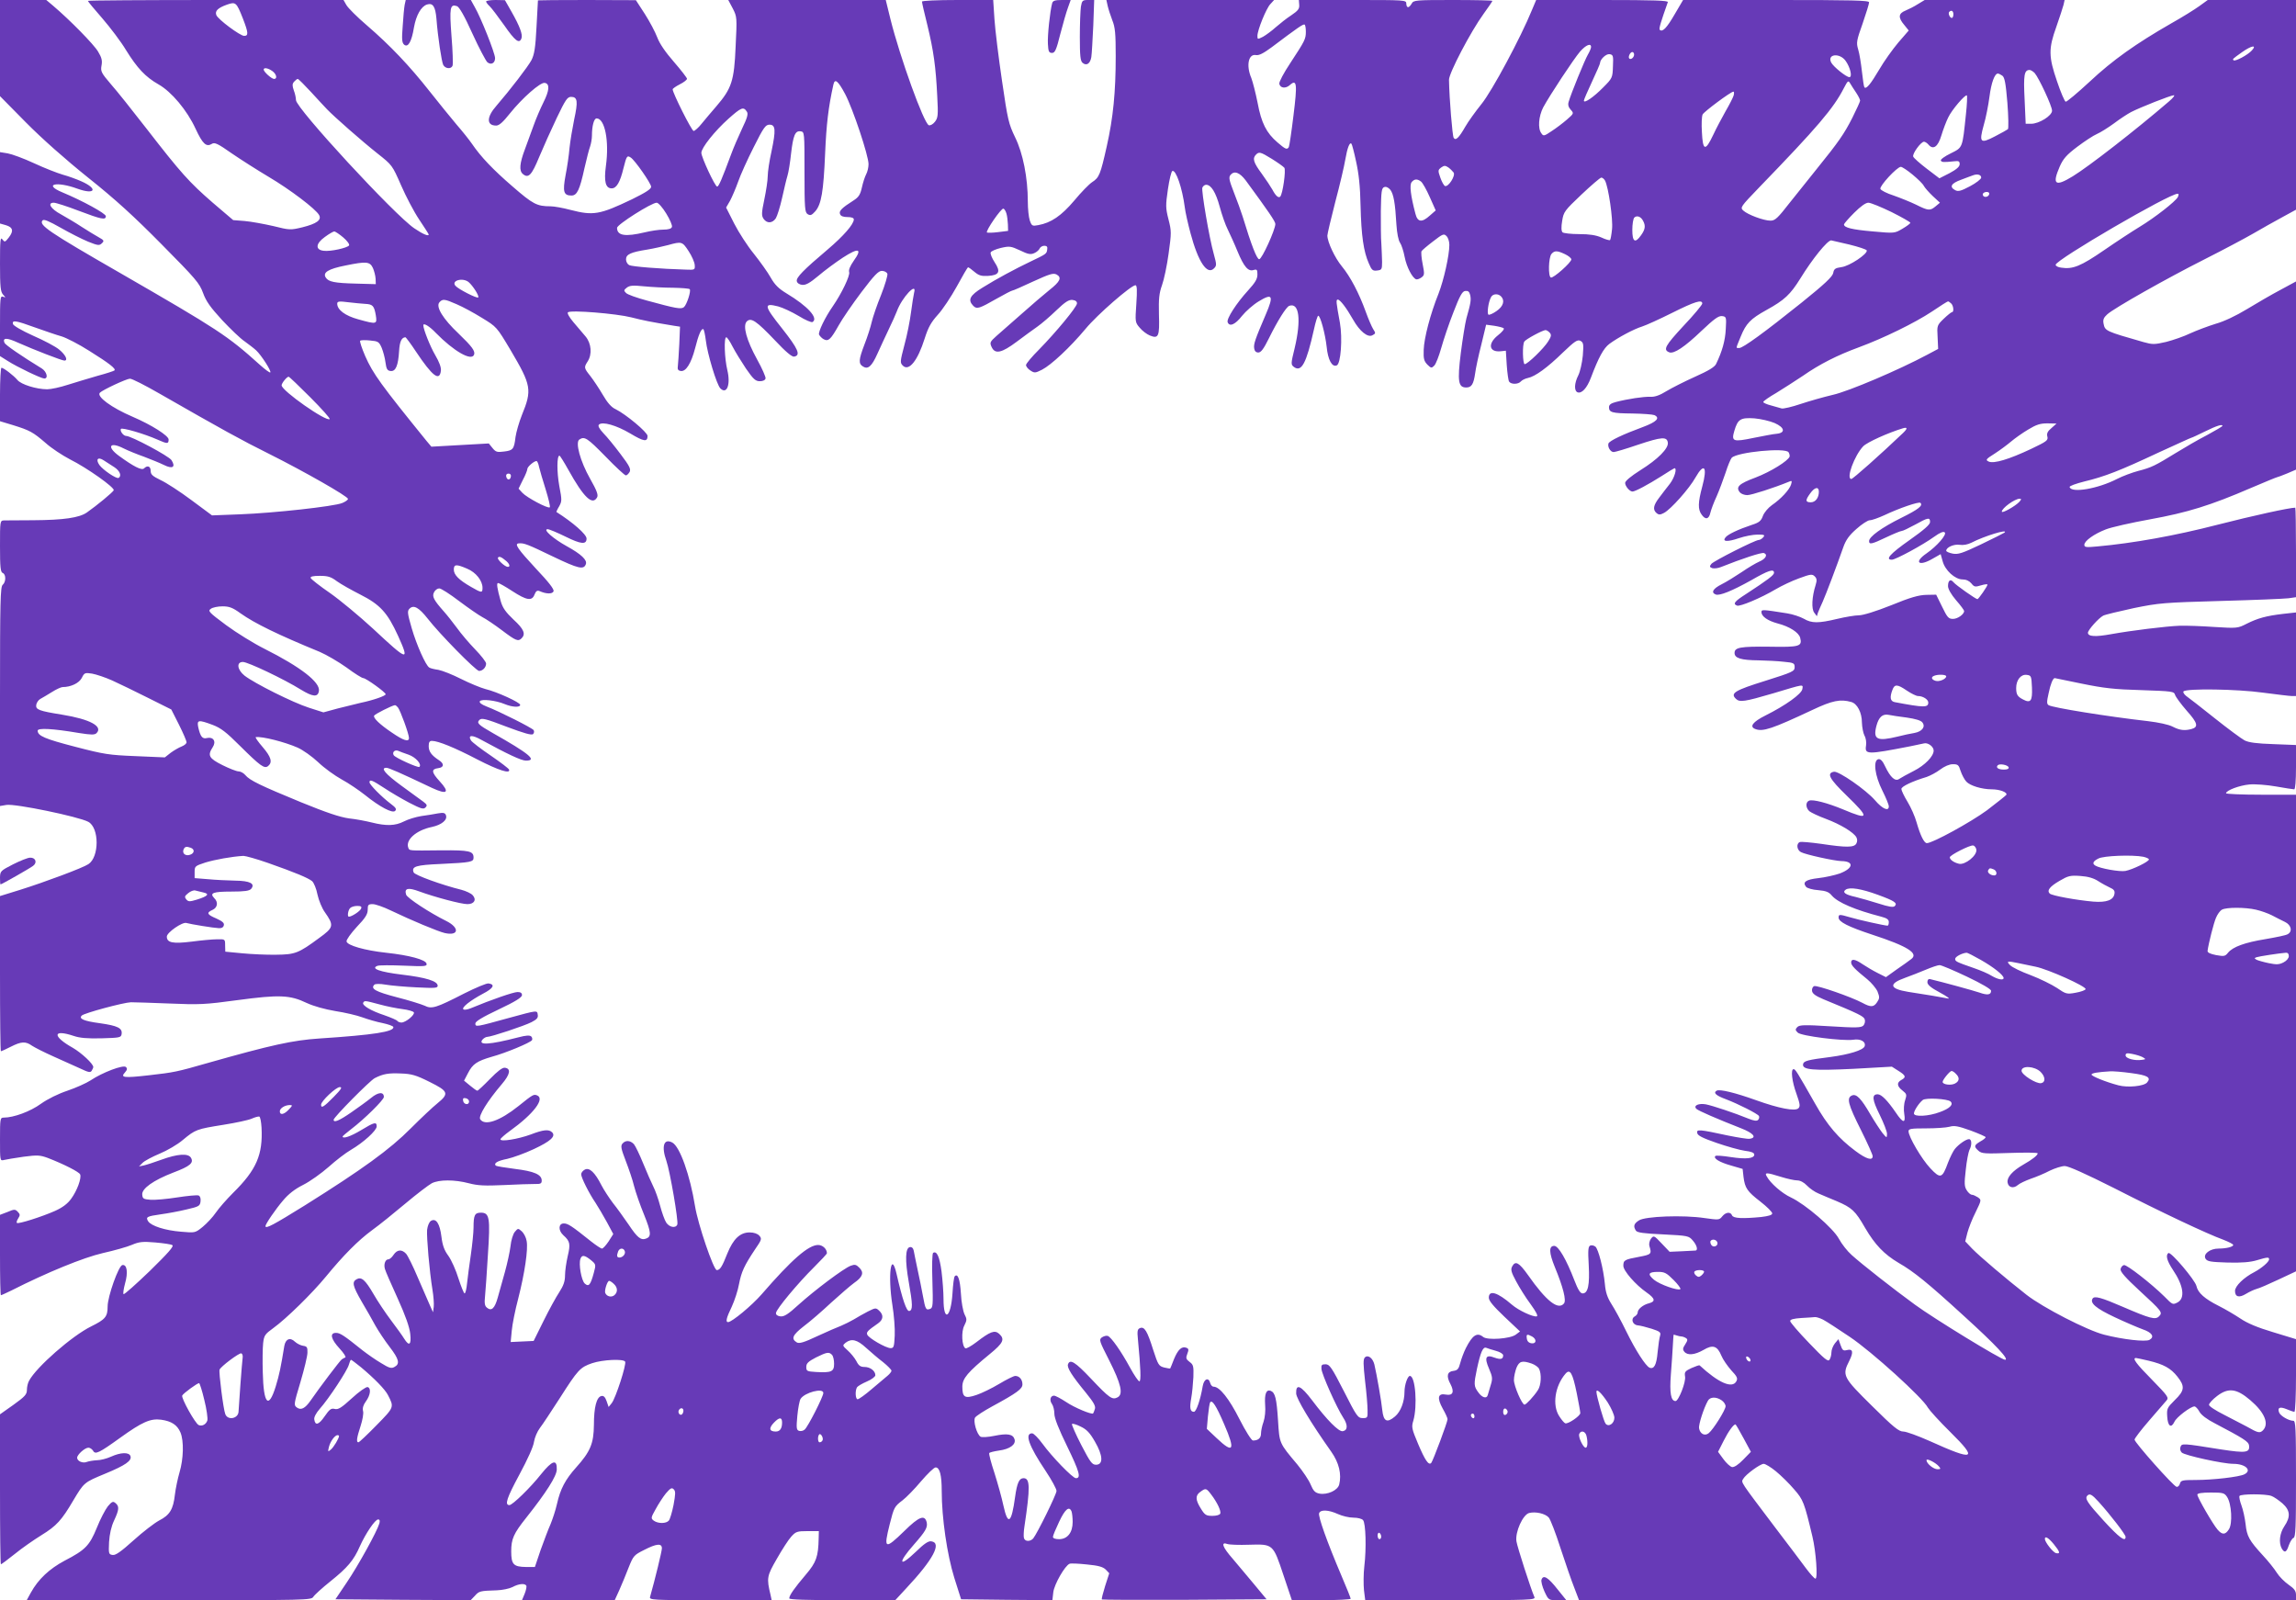 <?xml version="1.0" standalone="no"?>
<!DOCTYPE svg PUBLIC "-//W3C//DTD SVG 20010904//EN"
 "http://www.w3.org/TR/2001/REC-SVG-20010904/DTD/svg10.dtd">
<svg version="1.0" xmlns="http://www.w3.org/2000/svg"
 width="1280pt" height="892pt" viewBox="0 0 1280 892"
 preserveAspectRatio="xMidYMid meet">
<g transform="translate(0,892) scale(0.1,-0.1)"
fill="#673ab7" stroke="none">
<path d="M0 8652 l0 -268 144 -146 c89 -90 221 -207 347 -308 153 -122 256
-216 411 -373 189 -191 210 -215 230 -270 17 -47 41 -80 106 -151 47 -50 103
-104 126 -119 22 -16 51 -38 64 -50 29 -27 86 -116 79 -123 -3 -3 -29 16 -59
43 -181 163 -232 196 -778 511 -402 231 -457 269 -432 294 7 7 36 -5 101 -42
49 -28 118 -63 152 -77 55 -22 63 -23 77 -9 14 13 12 17 -17 33 -18 10 -61 36
-95 58 -33 22 -86 53 -116 70 -58 31 -78 65 -40 65 11 0 74 -20 139 -45 127
-48 151 -53 151 -30 0 15 -132 87 -243 133 -108 45 -32 63 85 20 100 -36 116
0 20 42 -25 11 -71 28 -101 36 -31 9 -103 37 -161 64 -58 27 -124 51 -147 55
l-43 7 0 -199 0 -199 32 -9 c41 -12 45 -33 17 -69 -21 -27 -23 -27 -36 -10
-11 15 -13 -6 -13 -136 0 -130 3 -156 17 -172 16 -18 16 -18 0 -12 -16 6 -17
-8 -17 -162 l0 -169 43 -27 c53 -34 187 -98 204 -98 24 0 13 39 -14 56 -113
69 -203 131 -208 143 -12 29 12 30 75 1 90 -40 245 -100 259 -100 22 0 7 32
-30 62 -19 16 -85 51 -145 77 -64 29 -110 56 -112 65 -5 23 15 20 125 -20 54
-19 120 -42 146 -49 27 -8 97 -44 155 -81 112 -70 150 -100 140 -109 -3 -3
-45 -17 -94 -30 -49 -14 -124 -37 -166 -50 -43 -14 -94 -25 -115 -25 -60 0
-146 27 -166 52 -21 25 -77 68 -89 68 -4 0 -8 -67 -8 -149 l0 -149 73 -22 c93
-29 110 -38 181 -99 32 -29 93 -69 135 -91 98 -49 251 -158 245 -173 -6 -12
-93 -84 -150 -124 -42 -29 -128 -42 -299 -43 -77 0 -150 -1 -162 -1 -23 -1
-23 -3 -23 -144 0 -118 3 -144 15 -149 19 -7 19 -50 0 -66 -13 -11 -15 -92
-15 -623 l0 -610 36 6 c49 8 401 -65 456 -94 62 -33 62 -196 1 -236 -31 -21
-243 -100 -380 -143 l-113 -35 0 -432 c0 -238 2 -433 5 -433 3 0 28 11 55 25
59 30 83 31 118 6 15 -10 70 -38 122 -61 52 -23 119 -53 149 -67 44 -21 55
-23 62 -12 5 8 9 17 9 21 0 18 -66 79 -114 107 -116 65 -113 106 6 66 32 -11
75 -15 154 -13 102 3 109 4 112 24 5 33 -22 46 -120 60 -90 12 -121 25 -102
43 14 14 234 73 274 74 19 0 116 -3 215 -7 165 -7 197 -6 380 19 232 31 291
29 385 -16 39 -18 100 -35 159 -45 53 -8 121 -24 151 -35 30 -11 81 -26 113
-32 32 -7 58 -16 60 -22 5 -26 -108 -44 -413 -64 -149 -10 -267 -36 -620 -136
-174 -50 -189 -53 -330 -69 -140 -16 -160 -13 -134 15 13 15 15 22 6 31 -14
14 -131 -30 -198 -75 -23 -15 -81 -41 -128 -57 -51 -17 -110 -46 -148 -73 -59
-43 -152 -77 -207 -77 -20 0 -21 -5 -21 -121 0 -121 0 -121 23 -115 12 3 61
11 109 18 77 10 91 9 135 -7 90 -35 175 -78 180 -92 8 -21 -17 -90 -50 -135
-20 -28 -48 -49 -90 -68 -72 -32 -206 -75 -213 -67 -3 3 0 14 8 26 11 17 10
23 -3 36 -14 15 -20 15 -57 -1 l-42 -16 0 -224 c0 -123 2 -224 5 -224 3 0 29
12 58 26 199 101 402 184 511 209 63 14 137 35 162 46 40 17 60 19 130 13 45
-4 88 -10 95 -15 10 -6 -25 -45 -125 -143 -77 -74 -143 -133 -147 -130 -4 2 0
29 8 59 18 62 11 108 -15 103 -21 -4 -82 -175 -82 -231 0 -57 -13 -72 -92
-111 -106 -52 -306 -227 -346 -303 -7 -12 -12 -35 -12 -51 0 -25 -11 -37 -75
-83 l-75 -53 0 -418 c0 -230 2 -418 5 -418 3 0 38 26 78 58 39 32 107 79 149
105 83 51 112 83 176 192 61 102 60 101 178 150 114 47 151 73 141 99 -9 22
-55 20 -108 -4 -24 -11 -60 -20 -79 -20 -19 -1 -44 -5 -55 -9 -23 -10 -55 4
-55 23 0 17 43 56 63 56 9 0 20 -8 26 -17 12 -23 34 -12 152 73 121 87 168
108 227 100 58 -8 90 -29 108 -71 20 -48 17 -148 -5 -222 -10 -34 -22 -91 -26
-125 -9 -82 -29 -114 -88 -144 -26 -14 -90 -63 -142 -110 -70 -63 -101 -85
-117 -82 -22 3 -23 7 -20 72 3 45 12 86 28 120 28 60 30 79 8 97 -14 12 -20 9
-43 -18 -14 -18 -42 -71 -61 -119 -41 -100 -64 -124 -180 -184 -84 -45 -146
-102 -188 -178 l-23 -42 793 0 c773 0 793 0 805 19 7 11 50 50 95 86 95 76
130 117 164 195 32 71 85 150 102 150 9 0 11 -7 7 -22 -13 -45 -118 -235 -181
-328 l-64 -95 377 -3 377 -2 24 25 c23 26 29 27 122 30 30 1 69 9 87 18 35 19
69 22 77 8 3 -5 -1 -25 -9 -45 l-15 -36 259 0 258 0 26 57 c14 32 38 89 52
126 26 65 30 69 86 97 70 36 99 38 99 9 0 -16 -39 -176 -66 -271 -5 -17 16
-18 336 -18 l342 0 -6 28 c-23 96 -21 106 35 203 29 51 65 107 80 123 25 28
33 31 91 31 l63 0 -1 -40 c-2 -102 -13 -134 -72 -203 -62 -73 -92 -115 -92
-132 0 -7 98 -10 295 -10 l296 0 61 66 c151 161 200 254 140 262 -16 3 -40
-13 -87 -59 -95 -91 -101 -62 -10 41 65 74 78 96 71 125 -11 43 -43 31 -125
-50 -108 -105 -116 -101 -81 38 24 95 26 99 72 134 20 15 67 63 103 106 36 42
72 77 81 77 23 0 34 -43 34 -131 0 -151 30 -355 70 -484 l38 -120 255 -3 254
-2 5 44 c5 44 65 149 91 159 7 3 51 1 97 -4 63 -6 88 -13 104 -28 l20 -21 -23
-71 c-12 -39 -21 -73 -18 -75 2 -2 210 -3 461 -2 l457 3 -68 82 c-37 45 -92
109 -120 143 -58 66 -69 97 -30 83 12 -4 66 -6 120 -4 135 4 134 5 192 -169
l47 -140 164 0 c90 0 164 4 164 8 0 4 -23 62 -51 127 -80 188 -132 333 -125
350 8 21 52 19 105 -5 24 -11 62 -20 86 -20 24 0 48 -6 54 -14 15 -17 19 -158
7 -257 -5 -42 -5 -102 -2 -133 l7 -56 476 0 c449 0 475 1 467 18 -20 45 -95
278 -100 310 -8 52 36 149 71 158 36 9 89 -3 109 -25 9 -10 39 -87 66 -172 28
-85 62 -184 77 -221 l26 -68 1999 0 1998 0 0 29 c0 22 -9 35 -41 57 -23 16
-53 46 -66 67 -13 21 -48 65 -78 97 -76 83 -89 106 -96 174 -4 34 -14 80 -23
104 -9 24 -14 48 -11 53 8 12 146 12 178 0 14 -5 41 -24 61 -41 44 -39 47 -75
11 -128 -26 -39 -32 -90 -15 -123 16 -28 27 -23 40 17 7 19 18 38 26 41 12 4
14 61 14 329 0 286 -2 324 -15 324 -25 0 -72 27 -79 46 -11 28 4 34 41 19 19
-8 39 -15 44 -15 5 0 9 91 9 203 l0 202 -128 39 c-87 26 -144 50 -182 76 -30
20 -84 52 -120 70 -78 39 -117 73 -125 111 -7 33 -142 192 -156 184 -17 -11
-9 -43 25 -94 59 -87 69 -158 26 -181 -27 -14 -28 -14 -74 33 -72 71 -209 178
-225 175 -9 -2 -17 -12 -19 -23 -2 -14 28 -48 105 -119 126 -116 131 -122 109
-144 -20 -20 -48 -13 -201 53 -120 52 -159 63 -169 46 -16 -25 20 -55 122
-103 59 -28 130 -58 157 -68 53 -18 68 -42 38 -59 -23 -12 -147 2 -253 29 -94
24 -341 151 -432 222 -115 90 -261 214 -303 257 l-39 41 12 48 c7 26 27 78 46
115 33 68 33 68 12 83 -11 7 -26 14 -33 14 -7 0 -20 11 -28 24 -14 21 -15 38
-6 115 5 50 15 99 20 110 15 27 14 61 -2 61 -16 0 -57 -28 -79 -55 -9 -11 -26
-45 -38 -76 -32 -88 -42 -92 -99 -31 -48 51 -121 175 -121 206 0 14 15 16 98
16 53 0 112 4 130 9 27 8 48 4 118 -21 46 -17 84 -34 84 -37 0 -4 -13 -15 -30
-24 -35 -21 -37 -28 -10 -52 18 -16 35 -17 175 -12 85 3 155 2 155 -2 0 -11
-29 -34 -80 -63 -61 -35 -92 -71 -88 -99 4 -29 33 -36 57 -15 10 9 42 24 72
35 30 10 78 30 106 45 29 14 67 26 84 26 20 0 116 -43 273 -122 272 -139 523
-257 609 -288 31 -12 57 -25 57 -30 0 -10 -37 -20 -81 -20 -49 0 -89 -31 -73
-57 10 -15 28 -18 123 -21 78 -2 127 2 163 13 60 18 68 18 68 5 0 -14 -41 -49
-82 -71 -59 -30 -108 -78 -108 -105 0 -34 23 -40 62 -16 18 11 44 23 58 27 14
3 69 27 122 52 l98 46 0 1329 0 1328 -195 0 c-107 0 -195 4 -195 8 0 16 75 44
130 49 30 3 97 -2 148 -11 50 -9 97 -16 102 -16 6 0 10 48 10 124 l0 123 -127
5 c-92 3 -137 9 -160 21 -17 9 -93 65 -167 124 -75 60 -146 115 -159 124 -12
10 -18 21 -14 25 17 17 299 13 442 -7 77 -10 150 -19 162 -19 l23 0 0 233 0
233 -72 -8 c-94 -11 -141 -24 -203 -55 -49 -25 -53 -26 -180 -18 -71 5 -158 8
-192 7 -79 -3 -272 -27 -383 -47 -88 -16 -130 -14 -130 8 1 16 59 81 85 95 11
6 88 24 170 42 142 29 168 31 485 40 184 5 354 12 378 15 l42 6 0 250 c0 137
-2 249 -4 249 -32 0 -234 -44 -433 -95 -236 -61 -471 -103 -670 -121 -63 -6
-73 -5 -73 9 0 22 55 61 120 86 30 12 141 37 246 56 209 38 336 77 563 175 77
33 143 60 146 60 3 0 29 10 56 21 l49 21 0 525 0 524 -87 -47 c-49 -26 -132
-74 -186 -107 -61 -37 -128 -69 -175 -82 -42 -13 -106 -37 -141 -53 -35 -17
-96 -38 -135 -48 -65 -15 -76 -15 -126 -1 -213 61 -215 62 -223 104 -4 21 1
33 21 51 39 35 327 198 545 308 103 52 225 117 270 143 45 26 117 67 160 90
l77 42 0 585 0 584 -246 0 -246 0 -47 -34 c-25 -18 -95 -62 -156 -96 -197
-113 -327 -205 -455 -325 -68 -63 -129 -114 -134 -112 -6 2 -28 53 -48 113
-48 139 -48 183 -4 305 18 52 36 106 40 122 l6 27 -390 0 -390 0 -38 -23 c-20
-13 -52 -29 -69 -36 -40 -16 -42 -39 -7 -80 l25 -31 -58 -67 c-32 -38 -80
-105 -106 -150 -48 -81 -72 -111 -83 -100 -3 3 -9 43 -14 89 -5 45 -14 101
-21 123 -11 37 -9 49 25 144 20 58 36 110 36 118 0 11 -95 13 -519 13 l-518 0
-47 -80 c-44 -76 -68 -101 -83 -86 -6 5 6 44 45 154 3 9 -74 12 -365 12 l-369
0 -24 -57 c-61 -150 -222 -451 -281 -523 -33 -41 -74 -98 -90 -126 -36 -63
-54 -80 -65 -62 -7 11 -24 214 -26 323 -1 36 121 269 193 368 27 37 49 70 49
72 0 3 -99 5 -220 5 -209 0 -220 -1 -230 -20 -6 -11 -15 -20 -20 -20 -6 0 -10
9 -10 20 0 20 -7 20 -299 20 l-300 0 2 -27 c2 -22 -7 -33 -44 -58 -25 -16 -64
-47 -87 -67 -22 -20 -55 -44 -71 -53 -30 -15 -31 -15 -31 5 0 32 49 153 72
177 l21 23 -467 0 -468 0 7 -32 c4 -18 16 -55 26 -81 16 -39 19 -75 19 -200 0
-200 -14 -343 -50 -503 -35 -156 -42 -174 -81 -199 -17 -11 -62 -57 -100 -103
-72 -85 -129 -124 -201 -137 -33 -6 -36 -5 -47 26 -6 17 -11 65 -11 105 0 133
-27 270 -71 359 -36 75 -41 96 -73 315 -19 129 -38 283 -42 343 l-7 107 -198
0 c-118 0 -199 -4 -199 -9 0 -6 13 -64 30 -131 35 -144 47 -233 55 -395 6
-109 4 -122 -13 -144 -11 -14 -26 -22 -34 -19 -28 11 -160 376 -214 592 l-26
106 -439 0 -439 0 25 -47 c24 -47 24 -50 16 -213 -8 -191 -22 -233 -107 -332
-27 -31 -64 -75 -82 -97 -18 -23 -39 -41 -45 -41 -11 0 -117 212 -117 232 0 4
18 17 40 28 22 11 40 25 40 31 0 5 -33 48 -73 94 -48 55 -80 102 -93 137 -11
29 -42 88 -69 130 l-50 77 -272 1 c-150 0 -273 -1 -274 -2 0 -2 -4 -68 -8
-148 -6 -117 -12 -153 -28 -185 -19 -36 -119 -166 -195 -254 -56 -63 -57 -111
-2 -111 17 0 38 19 77 68 68 85 170 175 194 170 29 -5 26 -42 -7 -108 -17 -34
-42 -92 -55 -129 -13 -36 -35 -97 -49 -134 -29 -77 -33 -119 -11 -137 31 -26
49 -7 91 95 23 55 67 153 98 218 49 102 59 117 80 117 36 0 39 -25 17 -126
-10 -49 -22 -120 -26 -159 -3 -38 -13 -107 -22 -152 -17 -92 -11 -113 33 -113
31 0 46 32 72 151 12 52 26 108 32 123 5 15 10 42 10 60 0 53 11 96 26 96 46
0 71 -126 52 -264 -12 -88 -2 -126 32 -126 27 0 47 34 66 113 17 68 20 72 40
59 23 -14 114 -145 114 -163 0 -13 -30 -32 -107 -70 -180 -86 -215 -92 -343
-59 -41 11 -91 20 -111 20 -76 0 -98 12 -211 110 -109 94 -177 165 -228 240
-13 19 -51 67 -85 106 -33 39 -100 122 -150 185 -111 141 -220 256 -349 367
-55 47 -106 98 -115 114 l-16 28 -712 0 c-392 0 -713 -2 -713 -5 0 -3 36 -47
81 -98 44 -51 104 -130 132 -177 62 -100 108 -149 180 -190 73 -41 160 -145
207 -247 40 -86 60 -104 91 -85 15 10 33 2 111 -53 51 -35 144 -94 206 -131
117 -69 264 -180 281 -213 15 -27 -13 -48 -93 -68 -67 -16 -71 -16 -163 7 -53
12 -124 25 -159 28 l-64 5 -115 98 c-130 113 -176 164 -369 413 -76 98 -165
210 -198 247 -54 63 -58 72 -52 104 5 27 1 44 -19 77 -23 40 -159 178 -251
256 l-38 32 -129 0 -129 0 0 -268z m1354 165 c31 -80 32 -97 7 -97 -22 0 -146
92 -155 116 -9 23 9 40 59 58 49 17 53 14 89 -77z m9536 23 c0 -11 -4 -20 -9
-20 -11 0 -22 26 -14 34 12 12 23 5 23 -14z m-3610 -96 c0 -42 -5 -51 -87
-176 -36 -54 -63 -105 -61 -115 5 -25 36 -28 59 -7 39 35 42 7 20 -170 -11
-91 -23 -171 -26 -176 -10 -16 -19 -12 -63 26 -62 53 -90 108 -111 221 -11 55
-27 117 -35 138 -30 70 -16 136 26 128 17 -3 42 10 88 44 146 110 175 130 183
126 4 -2 7 -20 7 -39z m1590 -86 c0 -7 -8 -26 -18 -43 -17 -29 -94 -217 -107
-263 -5 -16 -1 -30 12 -44 18 -20 17 -21 -22 -55 -22 -19 -60 -48 -85 -64 -41
-28 -46 -29 -57 -12 -21 27 -15 95 10 144 38 70 170 270 206 312 33 37 61 48
61 25z m3684 -19 c-22 -25 -93 -63 -102 -55 -6 7 -9 5 47 45 52 37 85 43 55
10z m-3444 -23 c0 -16 -18 -31 -27 -22 -8 8 5 36 17 36 5 0 10 -6 10 -14z
m-118 -66 c-2 -63 -3 -66 -55 -118 -52 -53 -107 -91 -107 -73 0 5 20 52 45
105 25 53 45 100 45 104 0 21 34 53 53 50 20 -3 22 -8 19 -68z m1297 31 c26
-36 39 -91 21 -91 -17 0 -88 57 -101 81 -25 48 47 56 80 10z m-8771 -57 c23
-16 30 -44 10 -44 -14 0 -58 40 -58 52 0 13 24 9 48 -8z m9825 -11 c24 -28 97
-184 97 -210 0 -28 -72 -73 -117 -73 l-30 0 -6 136 c-7 137 -2 164 28 164 6 0
19 -8 28 -17z m-180 -15 c13 -10 19 -43 28 -151 6 -77 7 -142 3 -147 -5 -4
-37 -22 -72 -40 -82 -43 -90 -35 -63 62 12 40 26 112 32 158 10 79 29 130 47
130 5 0 16 -6 25 -12z m-9430 -90 c37 -40 77 -84 90 -97 39 -41 196 -179 282
-247 81 -64 82 -65 131 -177 27 -62 72 -148 101 -191 29 -43 53 -81 53 -83 0
-12 -33 2 -80 34 -109 73 -660 670 -660 715 0 12 -5 36 -12 54 -9 26 -9 36 1
48 8 9 17 16 21 16 4 0 37 -33 73 -72z m2979 -13 c43 -82 130 -342 130 -390 0
-18 -6 -43 -13 -56 -7 -13 -18 -46 -24 -74 -9 -40 -18 -54 -46 -72 -66 -42
-83 -59 -76 -76 4 -12 18 -17 42 -17 23 0 35 -5 35 -13 0 -27 -58 -93 -145
-167 -136 -115 -177 -157 -173 -177 2 -11 14 -19 30 -21 20 -2 42 10 90 50 35
30 96 75 137 102 88 57 110 51 61 -17 -21 -30 -30 -52 -26 -64 6 -19 -42 -119
-91 -190 -44 -63 -82 -143 -77 -158 4 -8 15 -20 26 -26 26 -14 39 -2 84 78 20
36 77 119 126 184 72 95 95 119 114 119 14 0 27 -7 31 -16 3 -8 -13 -62 -35
-118 -23 -56 -46 -124 -52 -150 -6 -27 -24 -84 -41 -127 -32 -84 -34 -106 -8
-122 28 -18 49 1 80 70 17 38 46 100 64 138 19 39 39 84 45 100 28 77 114 168
96 103 -3 -13 -11 -61 -17 -108 -6 -47 -22 -129 -37 -183 -24 -92 -25 -99 -9
-115 34 -34 83 27 122 151 20 63 36 91 73 132 26 28 74 100 106 158 32 59 60
107 63 107 3 0 19 -11 35 -25 25 -21 39 -25 76 -23 63 4 72 23 37 76 -15 23
-25 47 -22 55 3 7 28 18 57 25 48 11 55 10 107 -14 45 -22 59 -24 79 -15 14 6
27 18 30 26 4 8 15 15 26 15 14 0 19 -6 16 -21 -3 -24 -5 -25 -93 -67 -86 -41
-190 -97 -267 -145 -72 -44 -84 -69 -52 -102 20 -20 34 -15 132 41 42 24 81
44 85 44 5 0 57 23 117 51 92 42 112 48 130 39 31 -17 21 -39 -40 -87 -30 -24
-100 -84 -155 -133 -55 -49 -118 -104 -140 -123 -36 -32 -38 -37 -27 -61 19
-42 56 -34 140 29 40 30 92 68 115 84 23 16 71 57 106 91 50 48 70 60 90 58
17 -2 26 -9 25 -20 -2 -21 -117 -160 -211 -256 -40 -40 -73 -79 -73 -87 0 -8
11 -22 24 -30 23 -15 27 -15 65 4 52 27 156 124 243 228 65 79 254 243 278
243 9 0 10 -28 5 -103 -7 -101 -7 -104 19 -134 14 -17 39 -36 56 -43 49 -20
55 -6 51 118 -2 87 1 117 17 162 11 30 28 110 37 177 16 116 16 125 -1 191
-16 63 -16 77 -3 167 8 54 19 100 25 102 20 7 55 -95 69 -202 3 -27 18 -93 32
-145 43 -161 93 -235 131 -196 15 15 15 21 -1 79 -26 92 -70 353 -64 371 4 9
13 16 21 16 28 0 54 -42 76 -123 12 -45 32 -102 45 -127 12 -25 37 -79 54
-121 36 -87 60 -114 90 -104 18 5 21 2 21 -25 0 -25 -12 -45 -52 -89 -65 -71
-121 -158 -114 -177 10 -27 42 -14 80 35 21 26 63 63 93 81 77 47 85 33 40
-72 -60 -140 -69 -166 -65 -190 2 -15 10 -23 23 -23 15 0 30 20 60 81 48 97
95 172 112 179 56 21 68 -77 31 -234 -22 -90 -22 -93 -4 -107 42 -30 69 21
111 209 9 42 20 77 24 77 12 0 39 -101 47 -173 7 -73 30 -115 56 -104 23 8 33
152 18 237 -21 115 -23 130 -12 130 13 0 48 -46 85 -111 37 -66 82 -102 108
-88 19 10 19 12 4 35 -8 13 -27 57 -41 96 -38 105 -86 196 -133 253 -39 47
-81 136 -81 172 0 9 20 94 44 187 25 94 50 200 56 237 11 64 24 98 34 88 3 -2
15 -47 26 -99 15 -67 23 -139 25 -247 4 -167 17 -256 46 -321 16 -38 22 -43
46 -40 26 3 28 6 28 48 -1 25 -2 70 -4 100 -3 30 -3 113 -3 183 2 109 4 129
19 134 10 4 23 -2 34 -15 18 -24 27 -72 34 -195 3 -47 11 -87 20 -100 8 -11
20 -48 26 -80 11 -56 43 -117 64 -124 6 -2 19 3 29 10 18 13 18 19 7 76 -7 34
-9 66 -6 71 3 5 32 30 65 55 53 41 60 44 74 29 9 -8 16 -30 16 -49 0 -59 -31
-196 -60 -271 -46 -114 -81 -249 -83 -314 -2 -50 2 -63 20 -82 21 -21 24 -21
39 -6 9 9 26 53 39 99 13 46 43 136 68 199 35 91 49 116 65 118 16 2 23 -3 28
-22 6 -27 4 -44 -21 -131 -7 -27 -21 -114 -31 -192 -20 -160 -14 -193 30 -193
30 0 41 18 50 80 3 25 18 96 34 158 l27 112 45 -6 c25 -4 49 -10 53 -14 5 -4
-10 -22 -32 -39 -59 -47 -50 -96 16 -89 l28 3 5 -80 c3 -44 9 -86 13 -92 11
-17 52 -16 66 1 6 7 24 16 39 19 40 8 108 57 195 142 67 64 81 73 98 65 17
-10 18 -18 13 -83 -4 -40 -15 -89 -25 -109 -23 -45 -24 -87 -4 -95 23 -8 52
23 74 81 43 114 71 165 103 189 49 36 137 83 183 97 22 7 97 41 167 76 126 63
168 76 168 52 0 -7 -47 -64 -105 -125 -102 -110 -115 -133 -79 -147 26 -10 86
30 179 119 71 67 95 85 115 83 24 -3 25 -5 21 -73 -3 -63 -20 -124 -54 -194
-8 -17 -43 -38 -117 -71 -58 -26 -129 -62 -159 -80 -37 -23 -64 -33 -90 -32
-37 2 -128 -12 -193 -29 -27 -7 -38 -15 -38 -29 0 -29 17 -34 130 -35 58 -1
113 -5 123 -9 34 -16 12 -38 -63 -66 -114 -42 -187 -77 -193 -92 -6 -19 11
-48 29 -48 8 0 69 18 136 41 132 44 161 46 166 12 5 -32 -55 -93 -153 -154
-52 -33 -85 -60 -85 -71 0 -18 25 -48 41 -48 15 0 88 39 162 86 37 24 70 44
72 44 16 0 0 -53 -25 -86 -17 -21 -44 -57 -60 -78 -33 -43 -37 -67 -15 -86 13
-11 21 -10 42 1 38 20 141 136 175 197 49 86 68 61 38 -50 -24 -89 -25 -127
-4 -156 21 -31 41 -27 49 9 4 17 19 58 35 92 15 34 37 94 50 132 12 39 28 76
34 83 30 32 300 58 317 31 5 -8 7 -18 6 -24 -8 -24 -106 -85 -190 -117 -94
-35 -112 -53 -87 -83 7 -8 25 -15 41 -15 23 0 150 41 233 75 16 7 17 5 11 -16
-9 -29 -56 -80 -107 -115 -21 -15 -43 -41 -50 -60 -10 -28 -21 -37 -62 -50
-75 -25 -132 -52 -146 -69 -21 -25 10 -27 74 -5 33 11 79 20 104 20 38 0 43
-2 32 -15 -7 -8 -18 -15 -25 -15 -20 0 -249 -116 -264 -133 -11 -14 -11 -18 4
-24 10 -3 32 -1 49 6 118 47 227 83 240 78 23 -9 9 -33 -27 -48 -18 -8 -61
-33 -97 -58 -36 -24 -86 -55 -112 -68 -48 -24 -61 -46 -33 -57 22 -8 89 19
197 79 97 56 128 66 128 42 0 -13 -33 -38 -157 -119 -64 -41 -74 -54 -49 -64
17 -6 132 42 215 91 32 19 91 47 130 61 65 24 74 25 88 11 12 -12 13 -22 5
-48 -21 -66 -24 -133 -8 -154 l15 -20 6 20 c4 11 16 38 26 60 18 40 79 201
115 304 14 40 32 66 73 102 30 27 64 49 75 49 12 0 48 13 81 28 82 39 193 77
201 69 16 -15 -10 -36 -107 -84 -109 -54 -179 -105 -179 -129 0 -21 14 -18 96
21 40 19 79 35 85 35 7 0 40 16 75 35 72 40 84 43 84 15 0 -14 -34 -44 -115
-101 -108 -76 -137 -109 -98 -109 21 0 174 83 236 128 33 24 52 31 59 24 12
-12 -43 -76 -102 -117 -73 -50 -43 -75 35 -29 l44 25 11 -39 c13 -51 69 -102
111 -102 20 0 37 -8 49 -22 16 -20 21 -21 54 -11 20 6 36 8 36 4 0 -9 -50 -81
-56 -81 -9 0 -120 78 -133 94 -17 21 -31 11 -31 -21 0 -16 17 -46 45 -79 25
-28 45 -56 45 -60 0 -18 -36 -44 -62 -44 -25 0 -32 8 -61 68 l-33 67 -55 -1
c-42 -1 -89 -14 -196 -58 -85 -34 -157 -56 -180 -56 -21 0 -75 -9 -121 -20
-105 -25 -142 -25 -186 1 -20 11 -61 25 -93 30 -139 22 -143 22 -143 7 0 -24
34 -48 89 -63 67 -17 120 -51 127 -81 12 -47 -4 -52 -169 -49 -166 2 -197 -4
-197 -35 0 -29 36 -40 133 -41 45 -1 109 -4 142 -8 55 -5 60 -8 60 -30 0 -23
-11 -28 -163 -76 -170 -53 -197 -69 -165 -100 21 -21 48 -17 208 30 177 53
167 52 163 24 -4 -27 -93 -91 -205 -147 -72 -36 -92 -63 -57 -76 42 -16 93 1
319 107 110 52 155 61 215 44 34 -9 60 -59 60 -115 1 -26 7 -58 14 -72 8 -13
12 -38 9 -56 -8 -51 6 -51 247 -4 30 6 64 13 76 16 22 6 54 -18 54 -40 0 -32
-49 -82 -110 -113 -36 -18 -73 -39 -82 -45 -22 -16 -49 8 -78 69 -14 31 -26
43 -38 41 -31 -6 -20 -92 22 -175 20 -40 36 -79 36 -88 0 -30 -36 -14 -77 34
-50 58 -203 164 -229 159 -42 -8 -26 -39 70 -132 131 -127 128 -140 -19 -78
-87 36 -167 57 -189 49 -21 -8 -20 -40 1 -59 10 -8 52 -28 93 -43 80 -30 153
-74 169 -102 6 -11 6 -24 0 -35 -12 -23 -56 -23 -196 -2 -58 8 -112 13 -119
10 -21 -8 -17 -44 6 -56 26 -14 186 -49 225 -50 73 -1 68 -40 -8 -69 -29 -10
-83 -22 -120 -26 -70 -8 -90 -22 -68 -49 6 -7 36 -16 67 -18 44 -4 60 -10 77
-31 33 -38 128 -79 275 -117 31 -8 42 -16 42 -30 0 -11 -3 -20 -7 -20 -16 0
-160 32 -207 46 -62 18 -66 18 -66 -1 0 -24 54 -51 187 -95 199 -65 262 -105
217 -137 -10 -8 -46 -34 -80 -57 l-60 -43 -46 23 c-26 13 -63 35 -84 49 -42
29 -64 32 -64 10 0 -17 22 -39 90 -94 23 -19 49 -50 57 -68 12 -31 12 -38 -2
-59 -19 -29 -35 -30 -83 -4 -62 33 -252 99 -268 93 -8 -3 -14 -15 -12 -27 2
-15 20 -28 63 -46 202 -83 225 -95 231 -113 3 -11 0 -25 -8 -34 -13 -12 -40
-13 -184 -4 -144 9 -171 8 -184 -4 -12 -13 -12 -17 2 -31 18 -19 251 -48 309
-40 42 7 73 -11 64 -37 -9 -21 -85 -45 -190 -59 -127 -16 -150 -22 -153 -40
-6 -32 55 -37 282 -26 l213 12 36 -23 c42 -26 45 -36 17 -51 -27 -15 -25 -35
6 -59 24 -19 25 -23 15 -54 -7 -19 -9 -53 -5 -76 9 -55 -7 -53 -47 7 -46 67
-80 102 -101 102 -34 0 -31 -30 11 -114 22 -45 41 -93 41 -107 -1 -24 -1 -24
-26 6 -13 17 -44 64 -68 105 -50 86 -76 113 -100 104 -33 -13 -25 -47 50 -196
35 -70 64 -135 64 -143 0 -27 -36 -16 -96 29 -94 70 -157 143 -225 264 -103
181 -110 192 -120 192 -17 0 -9 -69 16 -137 20 -57 22 -70 11 -81 -18 -18
-108 -1 -236 45 -117 42 -204 63 -220 53 -20 -12 -4 -27 53 -48 68 -26 175
-80 183 -93 3 -6 1 -16 -5 -22 -7 -7 -23 -5 -53 7 -78 32 -202 73 -238 80 -41
7 -71 -7 -53 -25 11 -11 118 -57 248 -108 70 -27 92 -53 49 -59 -11 -2 -65 7
-120 18 -162 35 -177 36 -172 14 2 -14 30 -28 108 -55 58 -20 129 -40 158 -44
35 -4 52 -11 52 -21 0 -22 -45 -27 -131 -14 -44 7 -83 10 -86 6 -13 -13 23
-35 87 -53 l65 -19 5 -45 c8 -62 20 -80 95 -138 36 -28 65 -57 65 -65 0 -9
-20 -15 -61 -20 -104 -10 -156 -8 -163 9 -8 21 -35 19 -55 -6 -16 -20 -20 -20
-98 -9 -119 18 -331 10 -366 -13 -28 -18 -33 -32 -17 -57 7 -11 43 -16 152
-21 138 -7 143 -8 165 -34 23 -26 30 -54 16 -56 -5 0 -39 -2 -77 -4 l-68 -3
-44 46 c-43 46 -45 46 -60 27 -8 -11 -12 -29 -9 -40 14 -45 12 -48 -57 -61
-82 -15 -88 -19 -88 -50 0 -28 68 -106 130 -149 47 -33 51 -50 13 -60 -33 -8
-63 -33 -63 -51 0 -7 -7 -17 -16 -22 -24 -13 -13 -47 16 -50 14 -1 49 -10 78
-19 46 -15 52 -20 47 -38 -4 -11 -10 -53 -14 -93 -6 -71 -20 -96 -45 -86 -22
10 -78 97 -129 201 -29 60 -67 129 -84 155 -22 35 -32 64 -36 111 -8 84 -36
194 -53 208 -8 6 -20 9 -28 6 -12 -5 -14 -24 -9 -109 6 -111 -4 -158 -34 -158
-13 0 -26 21 -46 73 -45 117 -89 192 -112 192 -31 0 -30 -37 3 -118 47 -114
65 -186 51 -203 -32 -39 -98 12 -201 159 -50 70 -70 81 -88 47 -9 -17 -5 -32
22 -82 18 -34 54 -92 81 -128 31 -43 43 -66 34 -68 -21 -4 -101 33 -138 65
-81 70 -129 84 -129 39 0 -17 25 -47 87 -106 l87 -82 -24 -18 c-31 -23 -157
-32 -181 -13 -34 28 -60 11 -97 -62 -11 -22 -25 -59 -31 -82 -9 -35 -16 -42
-39 -45 -34 -4 -40 -29 -16 -73 23 -44 14 -66 -25 -59 -45 9 -51 -18 -18 -78
15 -26 27 -53 27 -59 0 -16 -81 -232 -91 -244 -14 -15 -34 13 -74 108 -34 81
-37 92 -26 127 24 82 12 250 -19 250 -13 0 -30 -51 -30 -87 0 -57 -21 -112
-53 -139 -45 -38 -64 -28 -71 36 -4 45 -31 199 -44 254 -9 36 -36 56 -53 39
-10 -10 -9 -39 1 -130 8 -65 14 -138 14 -163 1 -43 0 -45 -27 -45 -27 0 -34
10 -105 150 -68 133 -80 150 -102 150 -21 0 -25 -4 -23 -26 2 -30 85 -216 121
-271 27 -41 26 -71 -2 -76 -22 -5 -89 63 -171 172 -63 83 -91 96 -89 38 2 -30
80 -161 196 -325 43 -61 58 -125 44 -182 -8 -33 -66 -59 -110 -51 -25 5 -34
15 -49 50 -10 25 -44 75 -75 113 -101 120 -99 116 -107 243 -8 125 -16 157
-41 167 -25 9 -35 -17 -31 -78 3 -32 -1 -71 -9 -95 -8 -21 -14 -51 -14 -65 0
-26 -16 -39 -45 -39 -8 0 -42 54 -75 119 -58 115 -111 181 -144 181 -8 0 -16
9 -19 20 -9 35 -35 24 -42 -17 -13 -77 -36 -143 -49 -143 -21 0 -25 21 -15 76
5 27 10 80 12 117 2 61 0 70 -21 85 -20 15 -22 22 -13 45 9 23 8 29 -5 34 -26
10 -47 -10 -69 -63 -10 -27 -20 -50 -21 -52 -1 -2 -16 1 -34 5 -30 8 -34 15
-61 98 -33 106 -49 131 -73 122 -15 -6 -17 -16 -12 -65 15 -157 18 -232 8
-232 -6 0 -29 34 -52 76 -50 92 -105 170 -124 177 -8 3 -22 -1 -33 -8 -17 -13
-15 -19 40 -127 67 -132 80 -190 48 -207 -30 -16 -45 -6 -149 104 -88 93 -117
111 -128 80 -7 -18 21 -63 100 -159 43 -53 55 -74 50 -90 -4 -12 -8 -23 -10
-25 -7 -8 -104 32 -151 64 -29 19 -59 35 -67 35 -20 0 -27 -25 -11 -47 7 -10
13 -34 13 -54 0 -24 24 -85 72 -183 68 -140 78 -176 48 -176 -18 0 -135 121
-187 193 -23 31 -48 57 -57 57 -43 0 -19 -69 75 -209 34 -51 61 -101 61 -112
0 -19 -107 -236 -130 -265 -17 -19 -48 -18 -52 4 -2 9 -1 37 3 62 33 220 32
270 -5 270 -24 0 -36 -26 -47 -105 -20 -147 -40 -162 -65 -48 -9 43 -32 125
-50 182 -19 57 -32 107 -29 111 2 4 27 10 54 14 61 8 96 34 87 63 -9 29 -40
34 -113 19 -34 -7 -68 -9 -76 -5 -21 12 -43 88 -31 107 6 9 49 37 95 62 140
76 169 98 169 123 0 27 -17 47 -40 47 -9 0 -49 -20 -89 -44 -40 -24 -97 -52
-127 -62 -65 -22 -79 -14 -79 46 0 46 30 81 153 182 76 62 85 83 52 113 -25
22 -49 13 -127 -47 -29 -22 -56 -37 -61 -34 -20 12 -24 94 -6 127 15 30 15 36
1 63 -8 17 -18 69 -20 115 -5 79 -17 114 -34 97 -5 -4 -10 -47 -13 -96 -9
-138 -50 -163 -50 -31 0 36 -5 104 -11 153 -11 82 -26 117 -47 104 -5 -3 -7
-72 -4 -155 4 -135 3 -151 -12 -157 -24 -9 -27 -4 -41 73 -7 37 -20 104 -30
148 -9 44 -19 90 -21 103 -3 15 -11 22 -22 20 -25 -5 -27 -73 -6 -193 23 -129
23 -159 3 -163 -15 -3 -38 63 -71 208 -31 133 -49 -11 -23 -175 9 -55 15 -131
13 -170 -3 -62 -5 -70 -23 -70 -26 0 -123 56 -130 75 -6 14 1 22 60 63 30 21
32 47 6 71 -18 17 -21 16 -63 -5 -23 -12 -59 -32 -78 -44 -19 -11 -51 -27 -70
-35 -19 -7 -79 -33 -133 -58 -76 -36 -102 -43 -115 -35 -33 20 -24 41 39 90
35 26 103 85 152 131 50 45 107 95 128 110 49 34 57 58 30 85 -18 18 -25 20
-49 11 -39 -15 -199 -135 -290 -217 -58 -53 -80 -67 -101 -65 -17 2 -26 9 -25
19 2 22 123 167 212 255 39 39 72 74 72 78 0 24 -24 46 -49 46 -54 0 -147 -81
-315 -275 -55 -63 -166 -155 -187 -155 -15 0 -10 23 21 87 16 35 34 91 40 125
13 68 29 103 89 193 38 55 39 60 24 77 -10 11 -30 18 -54 18 -53 0 -91 -36
-124 -117 -29 -74 -41 -93 -59 -93 -18 0 -105 256 -121 355 -28 174 -85 334
-127 356 -47 25 -62 -20 -33 -102 20 -57 68 -336 61 -355 -9 -22 -44 -16 -62
11 -9 14 -24 56 -34 94 -10 38 -27 86 -38 107 -11 22 -36 79 -56 128 -20 49
-43 97 -52 108 -21 22 -47 23 -64 3 -11 -13 -7 -30 18 -95 17 -44 39 -108 47
-142 9 -35 34 -107 56 -160 39 -97 41 -121 12 -132 -30 -12 -50 5 -98 77 -27
39 -66 94 -88 121 -21 28 -50 72 -64 99 -36 71 -67 101 -93 87 -11 -6 -20 -17
-20 -26 0 -18 43 -105 80 -159 14 -22 43 -70 63 -107 l36 -67 -26 -41 c-15
-22 -31 -40 -37 -40 -6 0 -33 18 -61 40 -110 88 -129 100 -152 100 -30 0 -32
-39 -2 -66 37 -33 40 -49 24 -116 -8 -35 -15 -83 -15 -107 0 -33 -8 -57 -32
-94 -18 -27 -58 -100 -88 -161 l-55 -111 -64 -3 -64 -3 6 63 c3 35 19 115 36
179 36 141 56 275 47 321 -3 20 -16 44 -27 54 -21 18 -21 18 -39 -3 -10 -12
-21 -48 -24 -80 -4 -32 -18 -96 -31 -143 -13 -47 -31 -111 -40 -143 -17 -61
-35 -78 -61 -56 -12 10 -14 25 -10 63 3 28 10 132 16 231 14 207 9 235 -39
235 -34 0 -41 -13 -41 -82 0 -28 -7 -96 -15 -152 -8 -55 -18 -127 -21 -158 -3
-32 -9 -58 -14 -58 -4 0 -19 37 -34 83 -14 46 -39 102 -56 126 -23 31 -33 58
-39 107 -9 73 -30 106 -59 88 -10 -7 -18 -27 -21 -50 -3 -42 13 -230 30 -334
6 -36 9 -78 7 -95 l-4 -30 -18 40 c-10 22 -40 91 -67 154 -26 62 -56 122 -65
132 -24 26 -50 24 -70 -6 -9 -14 -22 -25 -29 -25 -17 0 -27 -28 -19 -54 3 -12
35 -85 71 -164 44 -97 66 -160 70 -197 7 -62 -6 -72 -34 -27 -9 15 -42 61 -73
102 -31 41 -75 107 -98 147 -46 79 -67 97 -94 82 -27 -15 -22 -37 28 -124 26
-44 61 -105 77 -135 17 -30 52 -83 79 -118 53 -69 59 -95 27 -112 -17 -10 -30
-6 -75 22 -31 18 -76 50 -102 70 -106 85 -126 98 -149 98 -36 0 -29 -34 20
-87 23 -25 38 -48 32 -50 -5 -2 -15 -7 -20 -11 -10 -7 -123 -156 -174 -230
-30 -43 -53 -55 -76 -38 -18 13 -17 19 20 142 21 71 39 145 39 164 1 30 -3 35
-24 38 -14 2 -34 12 -46 23 -27 26 -52 15 -59 -24 -19 -117 -28 -161 -48 -226
-40 -129 -68 -98 -72 78 -2 64 -1 137 2 164 5 43 10 50 57 84 72 52 216 193
294 288 97 118 178 200 257 258 39 28 122 95 185 148 63 53 129 103 147 113
41 21 127 21 207 0 49 -13 88 -15 196 -10 74 4 152 6 173 6 31 -1 37 3 37 19
0 34 -43 52 -149 65 -55 7 -103 15 -107 18 -13 14 9 27 64 38 31 7 98 31 149
55 92 43 123 71 101 93 -18 18 -49 15 -119 -12 -71 -26 -169 -42 -169 -27 0 5
24 26 53 47 131 94 197 180 151 198 -19 7 -22 6 -104 -60 -104 -83 -188 -112
-213 -73 -11 18 40 101 121 196 46 54 52 86 17 91 -14 2 -40 -18 -84 -63 -35
-36 -66 -65 -70 -65 -4 0 -22 13 -40 28 l-34 28 22 42 c26 51 50 67 132 91 78
21 217 79 225 93 3 5 1 15 -4 20 -8 8 -29 7 -74 -5 -159 -41 -225 -45 -198
-12 7 8 19 15 26 15 22 0 206 61 247 82 29 15 38 24 35 41 -4 26 2 27 -163
-18 -181 -50 -185 -51 -185 -30 0 11 39 35 130 78 93 44 130 67 130 80 0 12
-8 17 -25 17 -22 0 -147 -43 -262 -91 -18 -7 -36 -10 -40 -5 -10 10 37 48 110
87 58 30 69 51 31 57 -11 2 -72 -24 -136 -56 -158 -81 -181 -88 -221 -68 -18
8 -88 30 -155 47 -118 31 -148 47 -125 70 5 5 30 6 64 0 29 -5 107 -12 172
-15 102 -5 117 -4 117 9 0 26 -65 46 -199 62 -124 15 -176 34 -137 49 10 4 76
4 148 1 117 -5 129 -4 126 11 -4 22 -95 47 -225 61 -120 13 -217 41 -221 63
-2 9 24 45 57 81 48 50 61 71 61 96 0 27 3 31 28 31 15 0 61 -16 102 -36 115
-55 261 -116 299 -125 79 -18 85 29 9 67 -93 46 -218 128 -224 147 -11 36 11
41 73 18 87 -32 234 -71 269 -71 38 0 52 25 29 50 -9 10 -37 23 -63 30 -109
27 -261 82 -266 97 -13 33 12 41 152 47 167 8 182 11 182 35 0 37 -23 42 -177
41 -189 -2 -180 -3 -187 15 -16 43 44 97 131 115 56 12 89 40 79 66 -5 13 -14
15 -44 10 -20 -4 -62 -11 -93 -15 -31 -5 -74 -18 -97 -30 -49 -25 -99 -26
-179 -6 -32 8 -89 19 -128 23 -50 7 -125 32 -267 90 -226 93 -286 122 -310
151 -10 12 -27 21 -38 21 -11 0 -52 16 -90 35 -76 38 -84 54 -54 100 21 32 3
59 -32 51 -26 -7 -37 8 -49 61 -8 40 1 42 81 12 45 -17 75 -40 150 -115 116
-115 138 -131 159 -114 25 21 17 50 -31 106 -26 30 -43 55 -38 55 36 5 161
-27 232 -58 30 -13 82 -50 116 -82 33 -32 93 -75 131 -96 39 -21 96 -60 129
-86 83 -67 155 -105 169 -89 9 9 4 18 -23 38 -52 39 -120 108 -120 121 0 18
14 13 81 -31 36 -24 99 -61 141 -83 64 -33 79 -38 90 -26 11 11 9 16 -12 32
-14 10 -69 50 -122 89 -90 66 -119 100 -84 100 13 0 71 -25 254 -112 86 -40
101 -26 43 37 -46 50 -48 68 -8 73 33 4 35 25 3 45 -41 27 -56 48 -56 78 0 22
5 29 18 29 34 0 126 -37 254 -104 117 -60 185 -82 176 -56 -2 6 -48 41 -102
78 -55 37 -104 75 -110 84 -19 31 5 33 57 4 145 -79 223 -116 249 -116 65 0
20 38 -187 155 -79 45 -89 55 -72 72 12 12 34 7 151 -38 96 -36 140 -49 148
-41 6 6 7 16 3 22 -8 12 -190 104 -263 132 -28 11 -41 21 -37 29 9 14 89 5
139 -16 41 -17 86 -20 86 -4 0 13 -130 73 -194 88 -26 7 -87 32 -135 56 -47
24 -105 47 -127 51 -23 3 -46 9 -51 13 -20 12 -71 127 -98 220 -24 83 -25 95
-12 108 23 23 52 7 101 -55 64 -83 269 -292 287 -292 20 0 39 20 39 41 0 9
-27 44 -61 79 -33 34 -79 88 -101 119 -23 31 -56 73 -74 93 -56 63 -67 84 -54
107 6 12 19 21 29 21 10 0 60 -32 111 -71 52 -39 110 -79 129 -89 20 -10 69
-43 110 -74 78 -59 90 -63 109 -44 24 24 12 52 -45 104 -43 41 -60 64 -71 101
-21 75 -25 103 -15 103 5 0 41 -20 79 -45 80 -52 110 -57 124 -19 8 20 15 24
28 19 38 -17 72 -17 78 -1 4 11 -26 50 -98 126 -102 110 -122 139 -96 141 29
3 49 -5 190 -73 144 -69 172 -75 184 -43 9 23 -26 56 -106 100 -76 42 -136 95
-107 95 9 0 54 -19 101 -42 85 -42 116 -45 116 -10 0 23 -75 89 -168 148 -1 0
5 15 15 31 16 29 16 36 1 114 -14 78 -14 169 1 169 3 0 25 -35 49 -78 86 -155
135 -202 161 -154 7 13 -2 38 -39 103 -56 99 -84 204 -60 219 29 19 44 9 146
-95 56 -58 107 -105 113 -105 6 0 15 9 21 19 8 16 0 33 -50 99 -33 44 -76 97
-96 117 -23 25 -32 41 -25 48 19 19 98 -4 174 -49 77 -46 97 -49 97 -14 0 20
-121 121 -178 149 -23 10 -46 36 -72 81 -21 36 -52 82 -69 104 -36 45 -36 48
-15 81 26 40 21 101 -12 140 -16 19 -47 55 -68 80 -22 26 -35 49 -30 54 15 14
270 -7 353 -28 67 -17 105 -25 239 -47 l33 -5 -4 -97 c-3 -53 -6 -108 -8 -122
-3 -19 1 -26 17 -28 28 -4 57 42 79 126 19 76 35 113 46 107 4 -3 10 -31 14
-63 8 -72 60 -246 81 -267 36 -36 58 21 39 101 -16 66 -20 184 -6 184 5 0 21
-24 35 -52 15 -29 49 -84 75 -123 41 -59 53 -70 77 -70 18 0 30 6 32 16 1 8
-19 55 -47 105 -60 109 -81 188 -58 212 24 24 54 3 158 -106 59 -63 94 -92
106 -90 39 7 23 43 -67 157 -101 127 -105 144 -22 123 26 -7 77 -31 114 -53
37 -23 72 -38 78 -34 34 21 -26 88 -146 160 -43 26 -65 48 -87 87 -16 29 -59
89 -94 133 -36 44 -85 120 -110 169 l-45 89 22 38 c11 21 32 69 45 106 13 38
52 124 87 193 55 110 66 125 88 125 34 0 36 -30 11 -149 -12 -53 -21 -115 -21
-138 0 -24 -9 -82 -19 -130 -16 -76 -16 -90 -4 -108 19 -27 49 -25 68 3 8 13
24 64 35 113 11 49 24 105 30 124 6 19 15 75 20 123 12 103 23 129 53 125 22
-3 22 -4 22 -227 0 -205 2 -225 18 -235 15 -9 22 -6 42 16 34 39 46 110 55
323 7 162 18 257 46 383 8 37 26 22 66 -53z m5636 8 c12 -18 22 -38 22 -44 0
-5 -20 -49 -44 -97 -45 -88 -75 -132 -198 -284 -37 -46 -103 -129 -148 -185
-70 -90 -84 -103 -110 -103 -37 0 -126 33 -151 56 -19 17 -16 21 88 129 325
336 415 441 473 555 21 40 24 43 34 26 6 -10 21 -34 34 -53z m-683 -15 c-4
-13 -24 -52 -45 -88 -20 -36 -52 -95 -69 -132 -44 -93 -58 -89 -63 15 -3 45
-1 89 4 99 8 16 156 126 171 127 5 1 5 -9 2 -21z m1295 -104 c-20 -192 -17
-185 -85 -219 -33 -16 -58 -34 -55 -40 5 -10 16 -10 75 -4 25 3 30 0 30 -16 0
-14 -17 -29 -56 -50 l-57 -29 -71 54 c-38 29 -73 60 -75 67 -6 16 43 83 60 83
6 0 17 -7 24 -15 27 -33 54 -14 73 50 10 33 27 78 38 100 20 43 96 131 104
123 3 -3 1 -50 -5 -104z m1130 69 c-185 -159 -445 -361 -535 -416 -98 -60
-116 -46 -72 55 19 43 38 65 98 110 41 31 90 63 109 71 19 8 62 35 95 59 33
25 76 53 95 63 50 26 222 94 239 94 8 1 -5 -16 -29 -36z m-7926 -56 c8 -12 2
-34 -27 -94 -20 -43 -48 -107 -61 -143 -52 -140 -69 -180 -78 -180 -12 0 -88
164 -88 188 0 28 74 121 151 190 72 64 84 69 103 39z m2927 -263 c32 -20 63
-42 69 -49 10 -12 -9 -148 -23 -161 -9 -10 -26 5 -43 38 -9 16 -36 57 -60 90
-46 62 -53 85 -32 106 17 17 24 16 89 -24z m1013 -76 c11 -18 -29 -81 -48 -75
-6 2 -18 23 -26 46 -14 40 -14 43 4 57 17 12 23 12 40 1 11 -8 24 -21 30 -29z
m2558 -11 c29 -24 58 -52 63 -63 6 -11 28 -36 50 -57 l40 -37 -24 -20 c-31
-26 -41 -25 -109 9 -31 15 -88 38 -125 51 -38 12 -71 29 -74 37 -6 16 93 123
114 123 7 0 36 -19 65 -43z m-3717 -33 c126 -172 165 -228 165 -243 -1 -33
-75 -196 -90 -196 -13 0 -43 76 -93 240 -9 28 -30 87 -48 132 -27 69 -30 85
-19 98 21 25 51 14 85 -31z m4100 16 c0 -8 -28 -30 -62 -48 -51 -27 -66 -31
-83 -22 -34 18 -23 38 33 58 28 11 59 22 67 25 24 9 45 3 45 -13z m-2097 -17
c19 -36 45 -215 39 -270 -3 -30 -8 -58 -11 -61 -3 -3 -25 3 -48 14 -30 13 -65
19 -124 19 -46 0 -88 5 -93 10 -7 7 -8 29 -2 64 8 50 13 57 107 146 55 52 104
94 111 95 7 0 16 -8 21 -17z m-1026 -5 c9 -7 31 -46 49 -87 l33 -74 -32 -28
c-45 -41 -69 -38 -81 9 -27 102 -34 162 -21 177 15 18 31 19 52 3z m3168 -67
c0 -14 -18 -23 -30 -16 -6 4 -8 11 -5 16 8 12 35 12 35 0z m1051 -20 c-14 -25
-128 -114 -212 -165 -38 -23 -127 -81 -198 -130 -131 -90 -175 -108 -240 -98
-17 2 -31 9 -31 16 1 28 632 396 680 396 7 0 7 -6 1 -19z m-8427 -91 c21 -34
35 -67 32 -75 -3 -10 -20 -15 -48 -15 -24 0 -70 -7 -103 -15 -109 -26 -155
-19 -155 25 0 18 192 140 221 140 9 0 33 -27 53 -60z m6831 8 c58 -29 105 -56
105 -60 0 -4 -20 -19 -44 -33 -44 -26 -44 -26 -166 -15 -115 10 -160 21 -160
39 0 4 25 33 56 64 37 37 65 57 80 57 13 0 71 -24 129 -52z m-4934 -9 c4 -13
7 -40 8 -60 l1 -36 -56 -7 c-31 -4 -59 -4 -62 -2 -8 9 80 137 92 133 6 -2 13
-14 17 -28z m3549 -40 c15 -27 12 -48 -11 -80 -33 -47 -49 -38 -49 29 0 32 5
63 11 69 14 14 37 6 49 -18z m-7246 -93 c21 -18 36 -38 32 -44 -9 -14 -104
-35 -141 -30 -48 5 -46 40 6 77 23 17 47 31 53 31 6 -1 29 -16 50 -34z m8395
-39 c52 -13 96 -27 98 -33 6 -19 -97 -88 -141 -93 -35 -5 -42 -10 -46 -33 -4
-20 -47 -61 -175 -164 -207 -166 -328 -254 -349 -254 -20 0 -20 -6 8 63 30 74
54 99 144 149 100 55 133 86 189 176 67 109 151 213 172 212 3 -1 48 -11 100
-23z m-6470 -37 c18 -27 33 -62 34 -77 2 -27 1 -28 -48 -26 -143 4 -302 17
-317 25 -10 5 -18 19 -18 32 0 28 25 40 120 55 36 6 88 18 115 25 75 21 79 20
114 -34z m4886 -17 c19 -9 35 -22 35 -29 0 -17 -100 -106 -114 -101 -16 6 -13
111 3 131 17 20 32 20 76 -1z m-6646 -77 c7 -16 14 -43 15 -60 l1 -30 -108 3
c-123 3 -156 10 -171 34 -18 28 14 48 110 67 117 24 136 22 153 -14z m533 -78
c24 -20 61 -78 54 -86 -7 -7 -111 46 -127 65 -25 29 40 47 73 21z m1140 -32
c47 -1 89 -4 93 -8 9 -9 -16 -86 -32 -100 -16 -13 -43 -8 -208 37 -55 15 -107
33 -115 42 -13 13 -13 16 5 30 16 12 35 13 95 7 41 -4 114 -8 162 -8z m4616
-48 c23 -23 13 -56 -25 -82 -20 -14 -40 -23 -45 -20 -9 6 -1 69 14 97 10 20
39 22 56 5z m-5822 -44 c33 -14 96 -48 141 -76 82 -50 82 -50 159 -179 117
-198 121 -222 63 -364 -15 -38 -31 -93 -35 -121 -8 -68 -14 -75 -64 -81 -38
-5 -46 -3 -64 19 l-21 26 -160 -9 -160 -9 -27 32 c-253 312 -299 375 -342 473
-19 44 -32 83 -28 86 4 3 29 4 55 1 45 -4 50 -7 65 -41 8 -20 18 -56 21 -81 5
-37 10 -46 28 -48 29 -4 43 30 48 112 3 52 14 75 35 76 3 0 30 -36 59 -80 92
-138 132 -168 139 -106 2 18 -9 48 -32 87 -27 46 -66 143 -66 166 0 15 34 -5
70 -43 100 -102 199 -159 213 -121 7 20 -11 45 -87 118 -86 81 -127 148 -107
173 18 21 29 20 97 -10z m-509 2 c41 -2 49 -11 58 -63 8 -51 6 -52 -98 -23
-73 20 -117 53 -117 87 0 13 9 15 63 8 34 -4 76 -8 94 -9z m8841 2 c13 -13 16
-48 4 -48 -4 0 -25 -17 -46 -37 -37 -36 -38 -38 -34 -102 l3 -66 -60 -32
c-159 -85 -438 -204 -527 -224 -51 -12 -132 -35 -180 -51 -47 -16 -95 -27
-105 -25 -10 3 -37 11 -60 17 -24 6 -43 15 -43 19 0 5 33 28 73 51 39 24 106
67 148 95 93 65 192 115 312 159 138 51 312 136 407 199 47 32 87 57 90 57 3
0 11 -5 18 -12z m-2238 -163 c10 -12 8 -21 -9 -48 -24 -39 -115 -127 -131
-127 -11 0 -14 109 -2 126 8 13 101 63 118 64 6 0 17 -7 24 -15z m-6910 -360
c63 -63 111 -117 108 -121 -18 -17 -268 158 -268 188 0 12 29 48 39 48 4 0 58
-52 121 -115z m-841 21 c351 -201 456 -259 611 -336 194 -97 440 -237 440
-251 0 -6 -15 -16 -32 -23 -46 -19 -382 -56 -570 -63 l-156 -6 -116 86 c-63
47 -140 97 -171 111 -45 22 -55 31 -55 51 0 26 -18 33 -37 14 -13 -13 -59 11
-140 70 -71 52 -51 81 27 41 22 -11 73 -32 113 -46 39 -15 89 -35 111 -46 48
-24 67 -12 42 27 -15 23 -225 135 -253 135 -15 0 -36 28 -29 39 6 9 128 -26
205 -60 54 -24 61 -24 61 1 0 21 -94 81 -201 127 -117 50 -203 113 -182 134
16 16 147 77 167 78 11 1 85 -37 165 -83z m9004 -164 c57 -25 62 -55 12 -60
-17 -1 -74 -12 -129 -23 -115 -24 -125 -20 -107 40 19 64 34 74 111 69 36 -3
87 -15 113 -26z m1544 -28 c-22 -18 -28 -31 -23 -48 5 -21 -4 -27 -92 -69
-121 -57 -206 -83 -235 -70 -19 9 -17 13 34 45 31 20 71 50 91 67 20 17 62 47
94 66 46 28 68 35 108 35 l51 -1 -28 -25z m953 12 c0 -3 -39 -26 -87 -52 -49
-25 -126 -70 -173 -99 -114 -70 -135 -81 -209 -100 -34 -9 -88 -29 -119 -45
-107 -55 -255 -80 -264 -45 -2 6 35 19 82 31 113 27 200 61 413 161 99 45 181
83 184 83 3 0 37 16 76 35 65 32 97 42 97 31z m-1781 -40 c-127 -121 -279
-256 -288 -256 -31 0 17 130 66 182 22 23 140 76 223 101 25 7 25 -2 -1 -27z
m-9972 -190 c31 -20 43 -49 24 -60 -11 -7 -87 44 -107 72 -22 32 -8 47 24 26
15 -10 42 -27 59 -38z m2368 2 c4 -18 21 -75 37 -126 16 -52 27 -97 23 -100
-9 -9 -128 54 -153 81 l-21 23 24 49 c14 26 25 54 25 61 0 12 37 44 51 44 4 0
11 -15 14 -32z m-157 -55 c-4 -22 -22 -20 -26 1 -2 10 3 16 13 16 10 0 15 -7
13 -17z m7292 -84 c0 -34 -19 -59 -45 -59 -31 0 -31 12 -3 50 25 35 48 39 48
9z m1117 -57 c-21 -23 -97 -66 -97 -54 0 19 71 71 99 72 11 0 11 -4 -2 -18z
m-82 -171 c-6 -4 -65 -34 -132 -66 -103 -49 -127 -57 -157 -51 -20 4 -36 11
-36 16 0 19 43 38 75 33 20 -3 44 1 66 12 69 36 208 79 184 56z m-8352 -159
c18 -16 23 -32 8 -32 -16 0 -61 42 -55 51 6 10 19 5 47 -19z m-219 -42 c49
-20 86 -67 86 -107 0 -29 -5 -29 -65 6 -68 39 -95 67 -95 96 0 30 14 31 74 5z
m-726 -70 c22 -16 81 -49 130 -74 111 -56 152 -101 211 -230 66 -146 56 -143
-139 39 -76 70 -183 159 -240 199 -57 39 -105 77 -108 84 -3 8 12 12 51 12 44
0 62 -5 95 -30z m-537 -179 c79 -56 208 -119 442 -215 37 -16 104 -55 149 -87
44 -33 86 -59 93 -59 15 0 125 -79 125 -90 0 -9 -68 -33 -140 -48 -25 -6 -81
-20 -126 -31 l-81 -22 -81 26 c-88 28 -304 136 -359 179 -41 33 -46 76 -9 76
28 0 230 -96 323 -154 67 -41 96 -44 101 -7 7 48 -102 133 -303 234 -60 30
-157 90 -214 132 -97 72 -103 79 -86 91 10 8 40 14 65 14 38 0 57 -7 101 -39z
m-716 -374 c39 -18 129 -61 200 -97 l130 -65 43 -85 c23 -46 42 -90 42 -98 0
-7 -12 -17 -27 -23 -16 -6 -43 -22 -61 -35 l-33 -26 -162 7 c-149 6 -176 10
-337 52 -170 44 -210 61 -210 90 0 16 83 12 230 -13 70 -11 87 -11 98 -1 38
38 -37 78 -191 103 -130 21 -149 28 -145 55 2 12 12 27 23 33 11 6 40 23 64
38 25 16 52 28 60 28 46 0 92 22 107 51 14 29 18 30 57 24 23 -4 74 -21 112
-38z m10225 23 c0 -15 -39 -32 -60 -25 -23 7 -26 21 -7 28 22 9 67 7 67 -3z
m478 -63 c3 -74 -7 -89 -50 -66 -31 16 -38 28 -38 64 0 44 26 77 58 73 26 -3
27 -6 30 -71z m278 22 c122 -25 182 -32 331 -36 175 -6 183 -7 189 -27 4 -12
33 -51 65 -88 61 -68 67 -91 26 -102 -38 -10 -65 -7 -104 13 -22 12 -80 24
-138 31 -228 26 -531 75 -554 89 -11 7 -11 19 0 67 10 50 24 84 34 84 1 0 69
-14 151 -31z m-975 -39 c24 -16 52 -30 62 -30 27 0 57 -19 57 -36 0 -29 -23
-29 -187 2 -25 5 -29 26 -13 68 12 33 27 33 81 -4z m-8413 -93 c14 -17 62
-149 62 -171 0 -24 -31 -14 -95 30 -67 45 -107 83 -99 95 5 9 99 56 115 58 4
1 11 -5 17 -12z m8412 -57 c48 -7 79 -16 87 -27 19 -24 -1 -51 -45 -59 -20 -3
-62 -12 -93 -20 -115 -28 -138 -16 -118 60 13 49 34 68 69 61 14 -3 59 -10
100 -15z m-8352 -207 c40 -14 75 -54 60 -68 -6 -7 -135 51 -143 65 -10 16 5
32 24 25 9 -4 35 -14 59 -22z m8652 -90 c7 -21 21 -48 32 -60 21 -23 87 -43
142 -43 45 0 89 -17 81 -31 -4 -5 -53 -44 -108 -86 -90 -66 -303 -183 -335
-183 -15 0 -36 42 -57 115 -9 33 -32 85 -51 116 -19 31 -34 63 -34 71 0 14 61
43 141 67 20 7 54 25 75 41 24 18 51 30 71 30 28 0 33 -4 43 -37z m268 20 c2
-9 -7 -13 -27 -13 -30 0 -46 11 -34 24 11 11 56 2 61 -11z m-180 -459 c5 -33
-63 -87 -97 -79 -29 7 -51 23 -51 36 0 12 112 69 130 66 8 -1 16 -12 18 -23z
m-9954 10 c23 -9 20 -31 -5 -39 -25 -8 -44 7 -36 29 7 17 16 19 41 10z m429
-84 c154 -54 225 -84 247 -102 10 -9 24 -43 30 -75 7 -32 25 -76 41 -98 52
-74 50 -85 -32 -144 -115 -85 -134 -92 -240 -93 -52 -1 -137 3 -189 8 l-94 9
-1 35 c0 35 0 35 -45 34 -25 0 -89 -6 -142 -13 -105 -13 -138 -6 -138 28 0 23
87 83 109 76 24 -7 153 -28 181 -29 16 -1 26 5 28 17 3 12 -9 22 -42 37 -52
22 -57 32 -21 48 28 13 33 43 9 66 -27 28 -6 36 95 36 75 0 101 4 111 15 24
29 -5 45 -89 46 -42 1 -110 4 -151 8 l-75 6 0 34 c0 32 2 34 60 53 53 16 145
33 212 37 12 0 73 -17 136 -39z m10456 34 c17 -4 31 -10 31 -15 0 -12 -90 -56
-131 -64 -31 -6 -143 14 -168 30 -18 11 -13 24 17 39 28 16 190 22 251 10z
m-835 -70 c19 -7 22 -34 4 -34 -22 0 -41 17 -34 29 8 13 9 13 30 5z m584 -66
c20 -13 50 -29 65 -36 21 -9 28 -18 25 -34 -5 -35 -44 -50 -118 -44 -92 8
-231 33 -243 45 -17 17 0 39 55 71 48 28 59 31 116 27 43 -3 74 -12 100 -29z
m-1229 -76 c93 -34 111 -46 94 -63 -8 -8 -33 -4 -89 14 -44 14 -101 30 -129
37 -59 13 -76 26 -55 41 23 15 86 5 179 -29z m-9335 13 c37 -8 24 -21 -37 -40
-40 -12 -47 -12 -59 2 -10 13 -9 18 11 34 13 11 31 18 40 15 9 -2 29 -7 45
-11z m879 -90 c-5 -14 -52 -45 -68 -45 -10 0 -5 36 7 48 7 7 24 12 40 12 20 0
26 -4 21 -15z m10564 -6 c27 -6 66 -20 88 -31 22 -12 55 -28 73 -37 36 -17 44
-54 15 -69 -10 -6 -65 -17 -123 -27 -116 -19 -182 -43 -209 -76 -16 -20 -22
-21 -67 -13 -34 7 -48 14 -47 24 6 43 34 154 47 184 8 19 22 39 33 45 24 14
130 14 190 0z m-1534 -280 c72 -41 127 -85 127 -101 0 -14 -32 -8 -66 12 -18
12 -63 31 -101 44 -98 34 -103 37 -103 51 0 12 38 32 63 34 5 1 41 -18 80 -40z
m1717 21 c0 -11 -12 -26 -30 -35 -24 -12 -38 -13 -82 -4 -29 6 -60 15 -68 19
-13 8 -13 9 0 14 14 5 125 22 163 25 11 1 17 -6 17 -19z m-1507 -39 c23 -5 67
-14 96 -20 69 -14 283 -110 278 -125 -2 -6 -27 -15 -56 -20 -49 -9 -54 -7
-104 27 -29 19 -94 51 -146 71 -52 19 -104 44 -115 56 -23 23 -15 24 47 11z
m-288 -75 c84 -40 135 -70 135 -79 0 -23 -20 -26 -65 -10 -32 11 -207 59 -275
75 -9 2 -15 -4 -15 -17 0 -14 19 -31 70 -58 39 -21 59 -36 45 -33 -14 3 -54
10 -90 16 -36 6 -95 15 -132 21 -105 17 -111 45 -18 78 30 11 82 31 115 45 33
14 68 26 78 26 10 0 78 -29 152 -64z m-8849 -155 c39 -11 96 -22 127 -26 32
-4 60 -12 64 -18 8 -13 -45 -57 -69 -57 -9 0 -19 4 -23 9 -3 5 -36 19 -73 32
-73 24 -126 55 -117 70 8 12 8 12 91 -10z m9829 -294 c19 -11 19 -12 -4 -15
-40 -6 -91 7 -91 25 0 12 7 14 37 8 21 -4 47 -12 58 -18z m-569 -82 c27 -27
29 -58 3 -63 -26 -5 -109 47 -109 69 0 31 73 26 106 -6z m-472 -11 c22 -21 20
-41 -5 -54 -22 -12 -69 -6 -69 9 0 12 40 61 50 61 5 0 16 -7 24 -16z m978 4
c91 -12 112 -24 88 -52 -17 -21 -108 -30 -160 -16 -72 19 -150 51 -150 60 0 8
35 14 104 18 16 1 69 -3 118 -10z m-9487 -49 c105 -52 110 -65 44 -119 -24
-19 -91 -82 -149 -140 -117 -118 -271 -229 -590 -429 -174 -108 -220 -133
-220 -116 0 12 56 94 98 143 30 36 66 64 112 87 38 19 101 64 142 100 40 36
96 79 124 95 70 41 144 108 144 131 0 27 -13 24 -87 -21 -58 -35 -103 -50
-103 -35 0 2 21 20 47 40 75 57 183 164 183 180 0 30 -31 28 -71 -5 -22 -18
-72 -54 -111 -81 -68 -47 -98 -59 -98 -41 0 14 203 219 229 232 47 24 76 29
146 26 59 -2 84 -9 160 -47z m-535 -84 c-55 -56 -70 -65 -70 -43 0 20 83 98
104 98 16 0 9 -11 -34 -55z m755 -25 c0 -22 -29 -18 -33 3 -3 14 1 18 15 15
10 -2 18 -10 18 -18z m8259 0 c18 -17 -4 -39 -59 -59 -63 -24 -145 -28 -145
-8 0 15 27 57 49 75 17 14 138 7 155 -8z m-9264 -45 c-26 -28 -50 -33 -50 -10
0 17 27 34 54 35 18 0 18 -2 -4 -25z m-152 -100 c8 -152 -28 -236 -159 -365
-36 -36 -79 -85 -96 -110 -17 -25 -50 -60 -73 -79 -42 -34 -42 -34 -121 -27
-88 7 -166 32 -183 58 -15 24 -7 28 71 39 37 5 102 17 143 27 69 16 75 19 78
45 2 17 -2 29 -11 33 -9 3 -62 -2 -120 -11 -57 -9 -124 -15 -148 -13 -39 3
-44 6 -46 28 -4 34 62 81 174 124 93 35 115 54 97 83 -16 25 -75 21 -165 -12
-41 -15 -85 -29 -99 -32 l-25 -5 20 20 c11 11 54 34 95 51 41 17 100 51 130
77 70 58 76 60 226 84 69 11 139 26 157 34 17 8 37 13 42 12 6 -1 11 -29 13
-61z m8470 -275 c35 -11 76 -20 91 -20 17 0 38 -11 55 -29 15 -16 44 -36 64
-44 20 -9 66 -28 102 -43 84 -36 103 -53 158 -149 55 -94 106 -147 187 -195
84 -48 164 -113 365 -297 177 -161 254 -243 228 -243 -21 0 -397 230 -502 307
-117 85 -298 227 -353 277 -24 21 -56 62 -71 90 -32 60 -187 193 -268 231 -50
23 -115 80 -135 118 -13 22 -1 22 79 -3z m-354 -365 c7 -20 -23 -33 -34 -14
-5 7 -6 17 -4 21 9 13 32 9 38 -7z m-6091 -49 c6 -16 -11 -36 -30 -36 -14 0
-16 10 -7 34 8 20 30 21 37 2z m-189 -50 c29 -24 29 -25 16 -73 -18 -66 -28
-78 -50 -58 -19 17 -35 110 -24 138 8 23 23 21 58 -7z m6206 -65 c0 -5 -7 -14
-15 -21 -12 -10 -18 -10 -30 0 -8 7 -12 16 -9 21 7 12 54 12 54 0z m-170 -46
c24 -24 41 -47 38 -51 -12 -11 -116 26 -147 52 -38 32 -32 44 23 44 36 0 47
-6 86 -45z m-5908 -22 c22 -20 23 -46 3 -63 -17 -14 -43 -7 -51 13 -5 15 12
67 22 67 4 0 16 -7 26 -17z m6741 -199 c18 -9 85 -53 149 -96 124 -83 408
-341 436 -395 9 -15 65 -77 125 -136 156 -154 135 -163 -115 -50 -65 29 -131
53 -147 53 -25 0 -54 23 -175 143 -162 160 -168 170 -126 252 24 48 20 68 -14
59 -20 -5 -25 -1 -35 28 l-12 33 -20 -24 c-10 -13 -19 -35 -19 -50 0 -14 -5
-33 -11 -41 -8 -12 -29 5 -114 94 -58 60 -105 115 -105 122 0 9 19 14 63 17
34 2 68 4 75 5 7 1 27 -5 45 -14z m-1622 -94 c27 -15 25 -42 -3 -38 -15 2 -24
11 -26 26 -4 25 1 27 29 12z m832 0 c7 0 18 -4 26 -9 11 -7 10 -13 -4 -35 -14
-21 -15 -29 -5 -41 18 -22 58 -18 107 10 52 31 77 23 100 -33 8 -20 33 -56 54
-80 33 -35 38 -45 29 -62 -23 -42 -99 -9 -205 89 -2 2 -22 -5 -45 -15 -36 -17
-40 -22 -36 -47 6 -30 -36 -137 -53 -137 -26 0 -34 45 -26 149 5 58 9 131 11
161 2 30 3 57 4 59 0 2 7 0 16 -3 9 -3 21 -6 27 -6z m-4545 -63 c26 -23 68
-60 95 -80 26 -21 47 -43 47 -48 0 -5 -10 -18 -22 -28 -13 -11 -53 -44 -89
-75 -36 -31 -71 -56 -78 -56 -12 0 -15 48 -3 67 4 6 29 21 55 32 26 11 47 27
47 35 0 24 -29 46 -60 46 -23 0 -33 7 -46 33 -9 17 -31 44 -48 59 -30 27 -30
28 -12 43 33 25 64 18 114 -28z m3511 -17 c23 -6 41 -17 41 -25 0 -22 -14 -25
-48 -13 -49 19 -58 1 -31 -61 20 -47 21 -56 9 -94 -7 -23 -14 -48 -16 -54 -6
-22 -32 -14 -53 16 -25 34 -25 45 -7 131 20 92 33 123 51 117 7 -3 32 -11 54
-17z m-6986 -36 c-4 -27 -22 -274 -23 -301 0 -41 -60 -53 -74 -16 -11 27 -37
235 -32 248 7 18 109 94 121 91 6 -2 9 -12 8 -22z m3285 14 c7 -7 12 -29 12
-50 0 -44 -14 -51 -101 -46 -50 3 -54 5 -54 28 0 20 10 30 54 53 61 30 72 32
89 15z m5120 -26 c6 -18 -15 -14 -22 4 -4 10 -1 14 6 12 6 -2 14 -10 16 -16z
m2220 -7 c84 -20 124 -42 161 -89 43 -54 40 -78 -15 -131 -42 -42 -45 -47 -42
-91 3 -54 22 -68 40 -30 11 26 91 86 112 86 6 0 19 -13 28 -30 10 -18 42 -42
85 -64 160 -84 188 -102 191 -122 6 -42 -16 -45 -154 -24 -219 35 -220 35
-228 14 -4 -10 -1 -23 7 -31 16 -16 230 -63 288 -63 67 0 105 -36 62 -58 -27
-15 -177 -32 -271 -32 -76 0 -84 -2 -89 -20 -3 -12 -12 -20 -19 -18 -18 4
-234 247 -234 263 0 7 37 55 82 107 44 51 88 101 96 111 14 16 8 25 -81 116
-87 88 -112 121 -89 121 4 0 35 -7 70 -15z m-9965 -37 c74 -62 134 -123 150
-155 35 -68 35 -67 -64 -168 -51 -52 -96 -95 -101 -95 -13 0 -9 26 12 90 11
34 18 71 14 84 -4 16 1 34 15 53 27 36 31 76 10 81 -9 1 -47 -25 -88 -63 -58
-53 -76 -64 -95 -59 -20 5 -29 -2 -56 -41 -33 -48 -53 -54 -58 -17 -2 12 10
35 31 59 50 56 154 214 162 246 4 15 9 27 12 27 2 0 28 -19 56 -42z m1472 32
c9 -14 -53 -205 -75 -232 l-17 -21 -11 32 c-8 23 -17 32 -29 29 -27 -5 -42
-62 -42 -161 -1 -104 -20 -149 -99 -237 -60 -67 -88 -119 -107 -204 -8 -36
-25 -86 -36 -113 -12 -26 -36 -91 -55 -143 l-32 -95 -50 0 c-69 1 -82 14 -82
87 0 69 13 99 84 188 111 140 169 231 170 268 2 60 -25 52 -87 -25 -60 -76
-160 -173 -177 -173 -28 0 -15 39 55 169 47 87 79 158 82 184 4 24 18 57 33
77 15 19 64 94 110 165 102 160 114 173 181 196 59 20 174 25 184 9z m5054
-11 c17 -6 36 -19 41 -29 15 -29 12 -93 -7 -120 -22 -34 -65 -80 -74 -80 -14
0 -59 104 -59 137 0 19 7 49 14 68 16 38 32 42 85 24z m251 -164 c11 -55 20
-105 20 -112 0 -16 -69 -63 -84 -57 -6 2 -21 20 -33 39 -41 62 -24 170 35 238
25 28 39 4 62 -108z m-7651 -39 c13 -51 20 -103 17 -114 -7 -22 -29 -34 -48
-26 -19 7 -100 153 -92 165 7 13 84 69 94 69 3 0 17 -42 29 -94z m3451 39 c0
-20 -86 -189 -104 -204 -9 -8 -23 -10 -32 -7 -14 5 -15 17 -9 83 4 42 12 85
18 95 23 36 127 63 127 33z m4373 -53 c20 -32 37 -70 37 -85 0 -32 -32 -54
-49 -33 -10 11 -51 155 -51 177 0 21 28 -6 63 -59z m3582 13 c80 -68 107 -132
70 -169 -17 -16 -27 -14 -90 22 -22 12 -78 41 -125 65 -48 24 -85 48 -85 56 0
8 20 30 45 49 63 48 109 42 185 -23z m-2947 -1 c12 -8 22 -23 22 -33 0 -20
-68 -129 -94 -150 -22 -18 -49 -4 -54 28 -3 19 25 109 49 152 12 23 47 24 77
3z m-2773 -134 c63 -145 52 -166 -42 -77 l-55 52 6 69 c4 38 9 73 12 78 11 18
34 -17 79 -122z m-3015 76 c0 -8 -4 -17 -9 -21 -12 -7 -24 12 -16 25 9 15 25
12 25 -4z m4595 -6 c0 -7 -6 -15 -12 -17 -8 -3 -13 4 -13 17 0 13 5 20 13 18
6 -3 12 -11 12 -18z m-185 -26 c0 -8 -4 -12 -10 -9 -5 3 -10 10 -10 16 0 5 5
9 10 9 6 0 10 -7 10 -16z m-3860 -34 c0 -33 -12 -50 -35 -50 -37 0 -40 19 -10
50 30 31 45 31 45 0z m1744 -106 c45 -77 48 -129 6 -129 -22 0 -32 14 -82 110
-31 60 -54 113 -52 117 3 4 24 -2 48 -14 34 -16 52 -35 80 -84z m3616 19 l41
-76 -43 -44 c-26 -27 -50 -43 -62 -41 -10 2 -32 22 -48 44 l-30 41 31 61 c26
52 55 92 66 92 2 0 22 -34 45 -77z m-876 15 c9 -35 7 -68 -4 -68 -14 0 -42 59
-36 76 8 22 33 17 40 -8z m-4259 -28 c-3 -6 -10 -10 -16 -10 -10 0 -12 33 -2
44 9 9 26 -22 18 -34z m-2695 25 c0 -13 -30 -63 -46 -76 -16 -13 -17 -12 -10
16 8 31 33 65 48 65 4 0 8 -2 8 -5z m8919 -169 c12 -14 10 -16 -8 -16 -22 0
-61 32 -61 50 0 13 51 -13 69 -34z m-908 -28 c29 -24 74 -68 101 -100 51 -58
57 -74 102 -263 20 -83 31 -235 17 -235 -6 0 -29 26 -53 58 -23 31 -101 135
-173 229 -197 261 -189 248 -177 269 14 25 94 83 114 84 10 0 41 -19 69 -42z
m-6146 -187 c-8 -40 -20 -80 -26 -87 -15 -18 -60 -18 -84 -1 -17 13 -17 16 10
64 15 28 41 68 57 88 26 30 33 34 44 23 11 -11 10 -26 -1 -87z m2998 57 c34
-45 55 -91 50 -105 -3 -8 -22 -13 -44 -13 -34 0 -42 4 -64 40 -31 49 -32 74
-3 94 30 22 33 21 61 -16z m5663 -13 c25 -38 31 -148 10 -180 -20 -31 -37 -32
-63 -2 -25 28 -113 180 -113 195 0 8 25 12 75 12 68 0 76 -2 91 -25z m-716
-27 c66 -73 150 -182 150 -195 0 -31 -35 -5 -124 92 -90 99 -105 122 -89 138
13 13 25 7 63 -35z m-5726 -54 c3 -9 6 -35 6 -58 0 -59 -29 -96 -76 -96 -21 0
-34 5 -34 13 0 7 16 45 35 85 33 70 56 89 69 56z m1726 -140 c0 -8 -4 -14 -10
-14 -5 0 -10 9 -10 21 0 11 5 17 10 14 6 -3 10 -13 10 -21z m3749 -41 c35 -43
39 -56 14 -51 -17 3 -63 62 -63 79 0 19 20 7 49 -28z"/>
<path d="M2256 8893 c-3 -16 -8 -69 -11 -119 -6 -74 -4 -92 8 -103 22 -18 42
17 55 97 12 67 40 117 73 127 32 10 46 -11 52 -78 8 -105 29 -241 38 -259 12
-22 45 -24 52 -4 3 8 1 83 -6 165 -12 160 -8 179 30 167 13 -4 42 -54 87 -154
37 -81 75 -152 83 -159 21 -17 43 -5 43 23 0 27 -79 226 -114 286 l-21 38
-182 0 -181 0 -6 -27z"/>
<path d="M2710 8912 c0 -5 9 -17 19 -26 11 -10 47 -58 82 -107 61 -88 84 -105
96 -73 8 21 -9 67 -55 148 l-37 65 -52 1 c-29 0 -53 -4 -53 -8z"/>
<path d="M5866 8903 c-12 -43 -27 -182 -24 -228 2 -42 6 -50 23 -50 16 0 24
16 46 105 15 58 34 124 43 148 l15 42 -49 0 c-38 0 -50 -4 -54 -17z"/>
<path d="M6026 8883 c-3 -21 -6 -97 -6 -169 0 -104 3 -134 15 -144 22 -19 43
-5 49 32 3 18 7 97 11 176 l5 142 -34 0 c-31 0 -34 -3 -40 -37z"/>
<path d="M73 4102 c-70 -36 -72 -38 -73 -74 0 -21 1 -38 3 -38 6 0 161 88 181
103 25 18 15 47 -16 46 -13 0 -55 -17 -95 -37z"/>
<path d="M8594 115 c-4 -9 4 -39 16 -66 23 -49 23 -49 73 -49 l49 0 -50 62
c-52 66 -78 81 -88 53z"/>
</g>
</svg>
